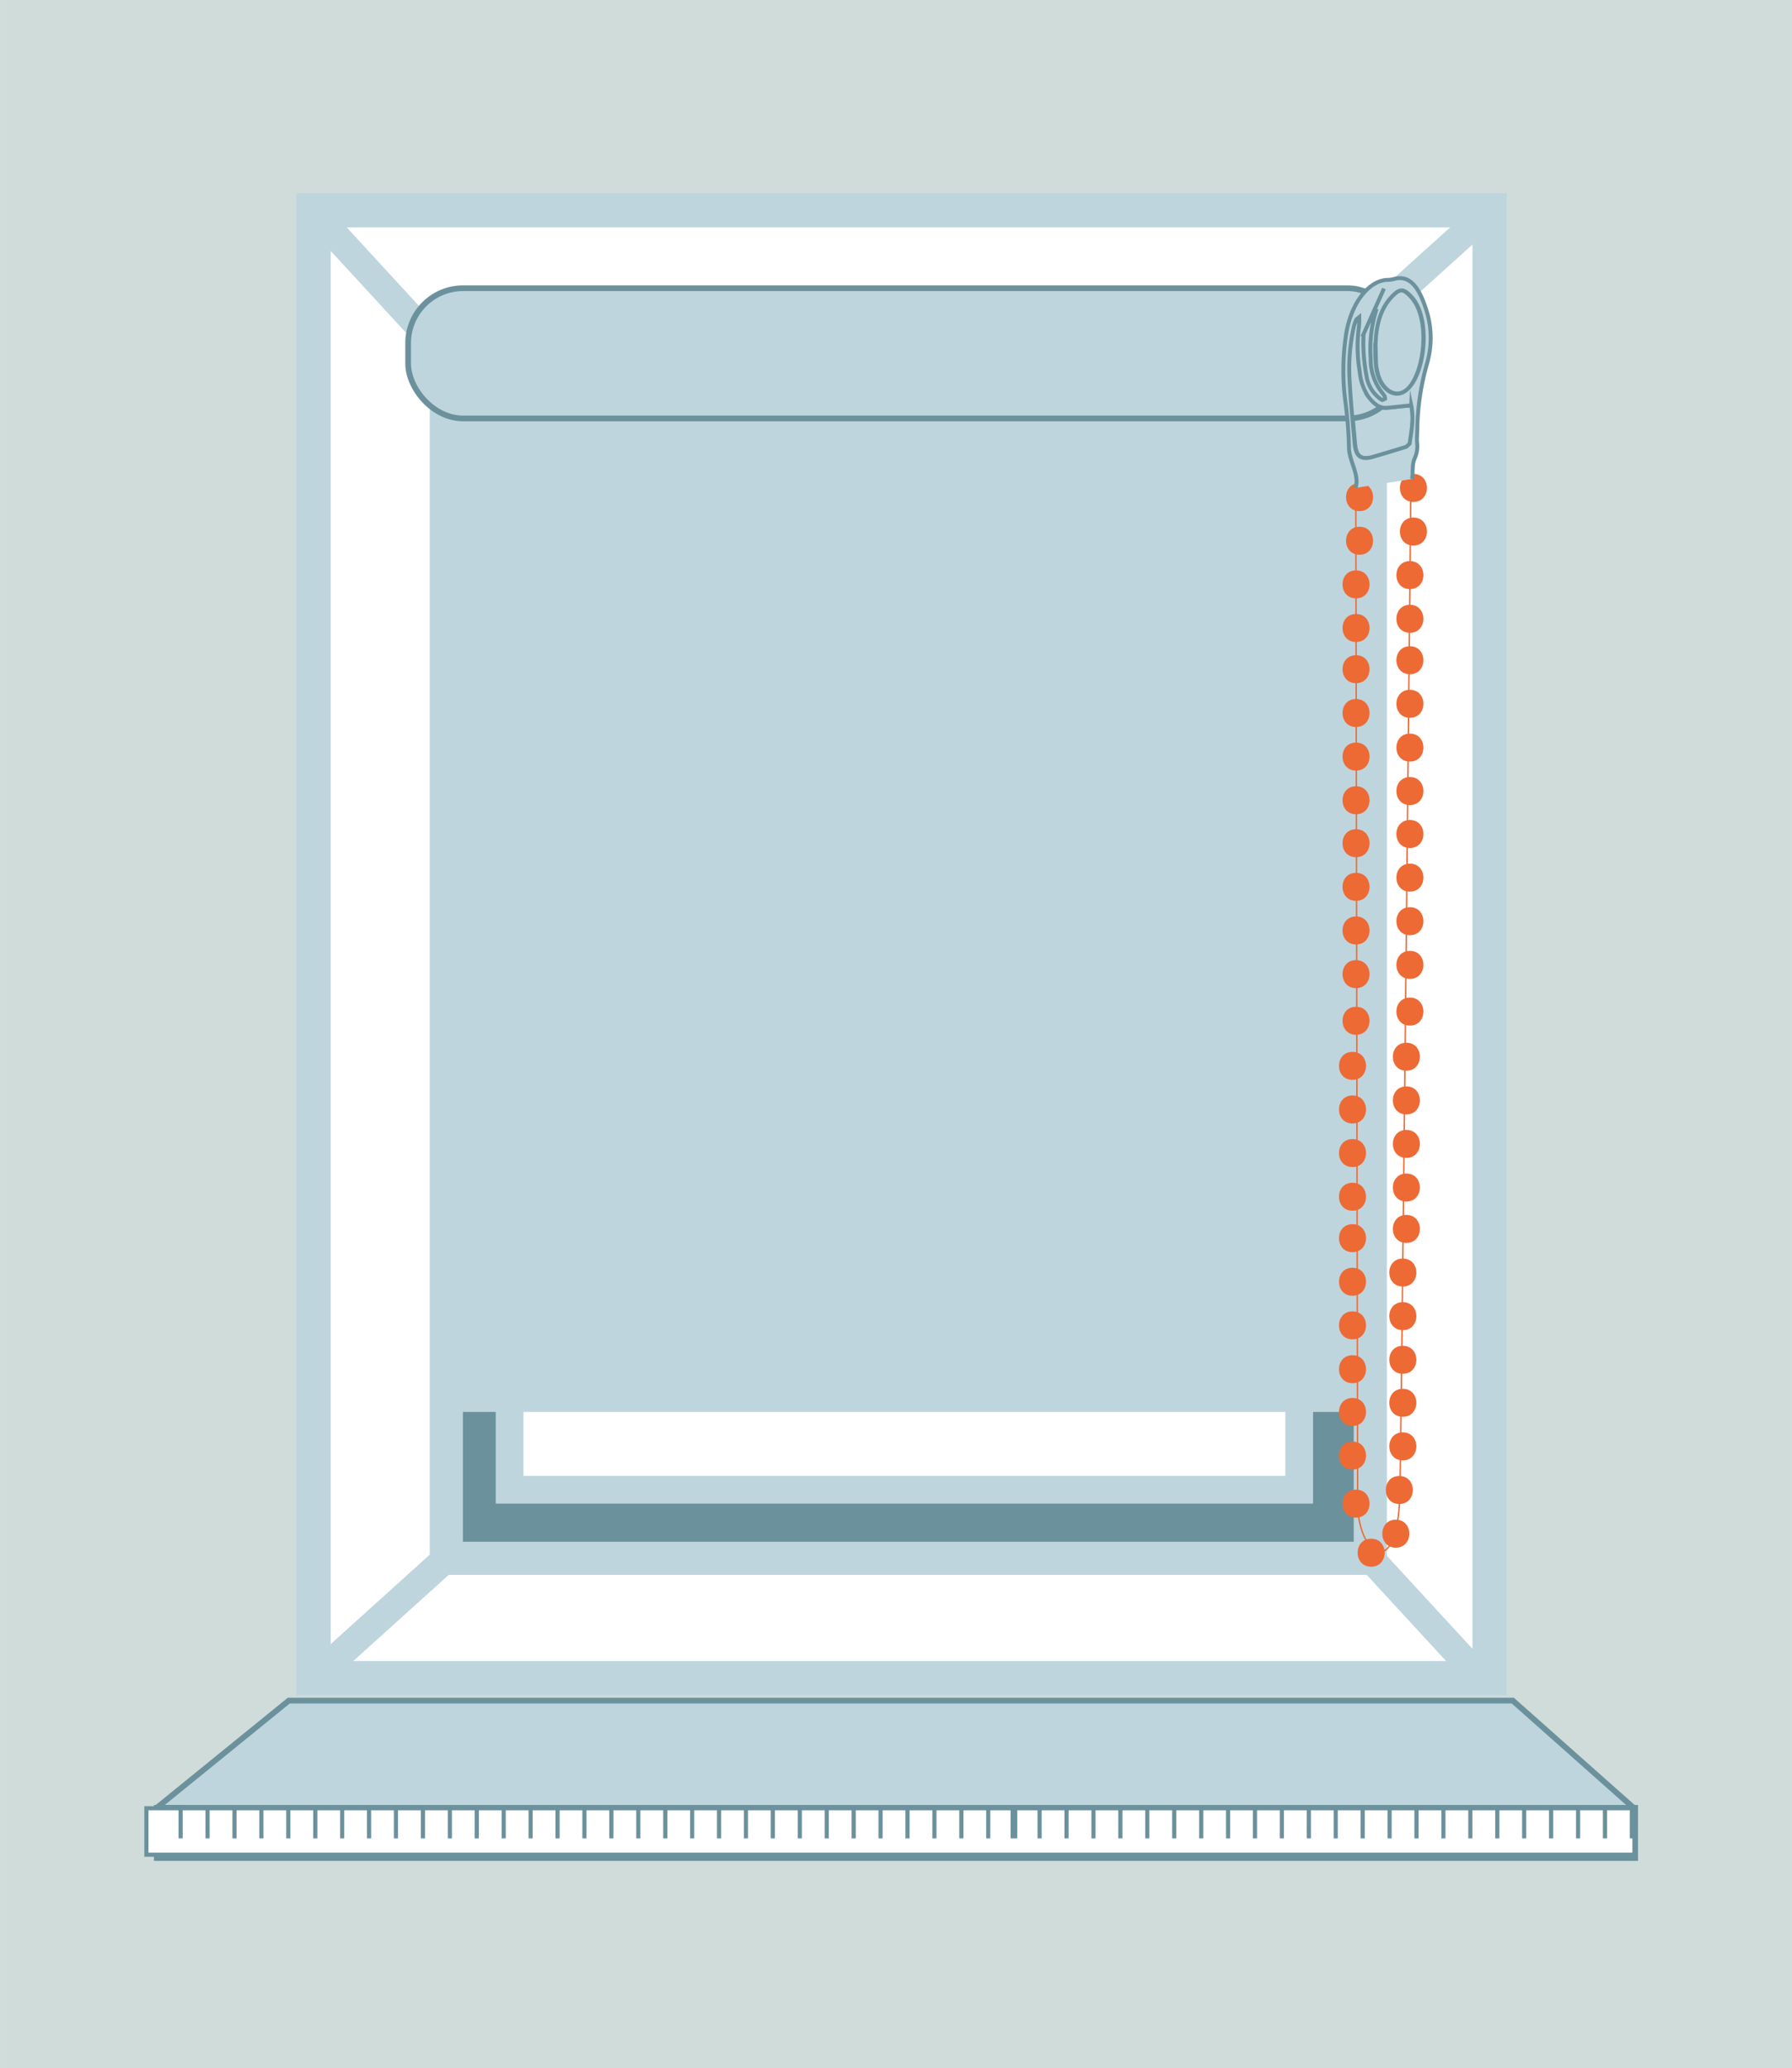 <svg xmlns="http://www.w3.org/2000/svg" width="426.671" height="492.435" viewBox="0 0 320 369.33"><defs><style>.cls-2{fill:none;stroke:#bed5de}.cls-2,.cls-6,.cls-9{stroke-miterlimit:10}.cls-2{stroke-width:4.95px}.cls-6,.cls-9{fill:#bed5de;stroke:#6b919c}.cls-6{stroke-width:1.02px}.cls-9{stroke-width:.7px}</style></defs><g id="Layer_2"><g id="Layer_1-2"><path d="M0 0h320v369.33H0z" fill="#cfdcda"/><path d="M56 39.77l23.7 19.18M264 39.77l-19.3 19.18" class="cls-2"/><path d="M56 37.55h210v262.12H56z" stroke-width="6.11" fill="#fff" stroke-miterlimit="10" stroke="#bed5de"/><path d="M79.7 58.95h165v219.32h-165z" fill="#6b919c" stroke-width="5.92" stroke-miterlimit="10" stroke="#bed5de"/><path d="M262.5 297.6l-17.8-19.33M56 299.68l23.7-21.4" class="cls-2"/><path d="M91 71.6h141v34.85H91zm0 47.5h141v146.93H91z" fill="#fff" stroke-width="4.95" stroke-miterlimit="10" stroke="#bed5de"/><path d="M292 323.07l-264-.25 23.57-19.14h218.57l21.86 19.4zm-264-.24h264v8.96H28z" class="cls-6"/><path d="M81.56 73.93h160.6v178.2H81.55z" fill="#bed5de"/><path d="M242.1 83.27l9.87.54s-1.64 167.2-2 183-7.3 10.95-7.53 2z" stroke="#ed6a35" stroke-width=".25" stroke-miterlimit="10" fill="none"/><path d="M252 72.38c.57 2.48.05 4.7-.2 6.9-.3.25-.5.5-.7.58q-2.87.9-5.73 1.73a5 5 0 01-1.4.23c-1.25 0-1.83-.72-2-2.63-.33-3.7-.7-7.43-.9-11.16a34.64 34.64 0 01.7-9.74 6.5 6.5 0 01.44-1.23c.1-.17.26-.23.53-.46a14.47 14.47 0 01-.06 1.8 26.57 26.57 0 00.16 8 9.45 9.45 0 001.46 4.3c1 1.34 2 2.2 3.32 2.1 1-.07 2-.2 3-.3zm-6.06-19.58a3.46 3.46 0 01-.05 2.33A23.3 23.3 0 00244.8 64a9.47 9.47 0 002 6.07 7.1 7.1 0 01.5.7 1.72 1.72 0 01.1.43c-.22.07-.46.3-.62.2A6.2 6.2 0 01244 67a30.9 30.9 0 01-.5-7.3c.17-2.77.77-5.26 2.5-6.8zm1.23-1.27" class="cls-9"/><path d="M252.4 89.63c3.22 0 3.22-5 0-5s-3.22 5 0 5zm0 7.79c3.22 0 3.22-5 0-5s-3.22 5 0 5zm-.63 7.78c3.22 0 3.22-5 0-5s-3.22 5 0 5zm0 7.8c3.22 0 3.22-5 0-5s-3.22 5 0 5zm0 7.4c3.22 0 3.22-5 0-5s-3.22 5 0 5zm0 7.78c3.22 0 3.22-5 0-5s-3.22 5 0 5zm0 7.82c3.22 0 3.22-5 0-5s-3.22 5 0 5zm0 7.76c3.22 0 3.22-5 0-5s-3.22 5 0 5zm0 7.67c3.22 0 3.22-5 0-5s-3.22 5 0 5zm0 7.79c3.22 0 3.22-5 0-5s-3.22 5 0 5zm0 7.78c3.22 0 3.22-5 0-5s-3.22 5 0 5zm0 16.14c3.22 0 3.22-5 0-5s-3.22 5 0 5zm0-8.34c3.22 0 3.22-5 0-5s-3.22 5 0 5zm-.63 16.4c3.22 0 3.22-5 0-5s-3.22 5 0 5zm0 7.8c3.22 0 3.22-5 0-5s-3.22 5 0 5zm0 7.77c3.22 0 3.22-5 0-5s-3.22 5 0 5zm0 7.79c3.22 0 3.22-5 0-5s-3.22 5 0 5zm0 7.39c3.22 0 3.22-5 0-5s-3.22 5 0 5zm-.64 7.79c3.23 0 3.23-5 0-5s-3.2 5 0 5zm0 7.79c3.23 0 3.23-5 0-5s-3.2 5 0 5zm0 7.79c3.23 0 3.23-5 0-5s-3.2 5 0 5zm0 7.68c3.23 0 3.23-5 0-5s-3.2 5 0 5zm0 7.78c3.23 0 3.23-5 0-5s-3.2 5 0 5zm-.62 7.79c3.22 0 3.22-5 0-5s-3.22 5 0 5zm-5.03 11.2c3.22 0 3.22-5 0-5s-3.22 5 0 5zm4.4-3.4c3.22 0 3.22-5 0-5s-3.22 5 0 5zm-6.47-185.1c3.22 0 3.22-5 0-5s-3.22 5 0 5zm0 7.79c3.22 0 3.22-5 0-5s-3.22 5 0 5zm-.63 7.79c3.22 0 3.22-5 0-5s-3.22 5 0 5zm0 7.79c3.22 0 3.22-5 0-5s-3.22 5 0 5zm0 7.36c3.22 0 3.22-5 0-5s-3.22 5 0 5zm0 7.82c3.22 0 3.22-5 0-5s-3.22 5 0 5zm0 7.78c3.22 0 3.22-5 0-5s-3.22 5 0 5zm0 7.8c3.22 0 3.22-5 0-5s-3.22 5 0 5zm0 7.67c3.22 0 3.22-5 0-5s-3.22 5 0 5zm0 7.79c3.22 0 3.22-5 0-5s-3.22 5 0 5zm0 7.79c3.22 0 3.22-5 0-5s-3.22 5 0 5zm0 16.13c3.22 0 3.22-5 0-5s-3.22 5 0 5zm0-8.33c3.22 0 3.22-5 0-5s-3.22 5 0 5zm-.63 16.38c3.22 0 3.22-5 0-5s-3.22 5 0 5zm0 7.79c3.22 0 3.22-5 0-5s-3.22 5 0 5zm0 7.78c3.22 0 3.22-5 0-5s-3.22 5 0 5zm0 7.8c3.22 0 3.22-5 0-5s-3.22 5 0 5zm0 7.4c3.22 0 3.22-5 0-5s-3.22 5 0 5zm0 7.78c3.22 0 3.22-5 0-5s-3.22 5 0 5zm0 7.79c3.22 0 3.22-5 0-5s-3.22 5 0 5zm0 7.83c3.22 0 3.22-5 0-5s-3.22 5 0 5zm0 7.63c3.22 0 3.22-5 0-5s-3.22 5 0 5zm0 7.79c3.22 0 3.22-5 0-5s-3.22 5 0 5zm.63 8.58c3.22 0 3.22-5 0-5s-3.22 5 0 5z" fill="#ed6a35"/><path d="M26.14 331.2v-8.3h265.73v8.3zm6.11-7.97v5.05m4.81-5.05v5.05m4.81-5.05v5.05m4.8-5.05v5.05m4.81-5.05v5.05m4.82-5.05v5.05m4.8-5.05v5.05m4.8-5.05v5.05m4.8-5.05v5.05m4.82-5.05v5.05m4.81-5.05v5.05m4.8-5.05v5.05m4.81-5.05v5.05m4.81-5.05v5.05m4.81-5.05v5.05m4.8-5.05v5.05m4.81-5.05v5.05m4.81-5.05v5.05m4.82-5.05v5.05m4.8-5.05v5.05m4.8-5.05v5.05m4.8-5.05v5.05m4.8-5.05v5.05m4.82-5.05v5.05m4.81-5.05v5.05m4.81-5.05v5.05m4.8-5.05v5.05m4.81-5.05v5.05m4.81-5.05v5.05m4.81-5.05v5.05m4.8-5.05v5.05m4.81-5.05v5.05m-.45-5.05v5.05m4.81-5.05v5.05m4.81-5.05v5.05m4.81-5.05v5.05m4.8-5.05v5.05m4.81-5.05v5.05m4.81-5.05v5.05m4.82-5.05v5.05m4.8-5.05v5.05m4.8-5.05v5.05m4.8-5.05v5.05m4.82-5.05v5.05m4.8-5.05v5.05m4.81-5.05v5.05m4.81-5.05v5.05m4.8-5.05v5.05m4.81-5.05v5.05m4.81-5.05v5.05m4.81-5.05v5.05m4.8-5.05v5.05m4.81-5.05v5.05m4.82-5.05v5.05m4.8-5.05v5.05m4.8-5.05v5.05" stroke-width=".74" stroke="#6b919c" fill="#fff" stroke-miterlimit="10"/><path d="M58.5 40.55L76.3 59.9M265 38.48l-23.7 21.4" class="cls-2"/><rect width="177.6" height="23.25" x="72.88" y="51.47" class="cls-6" rx="9.81" ry="9.81"/><path d="M242.07 87.13c.76-2.34-1.2-4.9-1.18-7.2a74.12 74.12 0 00-.66-8.36 42.9 42.9 0 01.2-12.22c1-5.62 4.23-9.3 7.34-9.37a4.54 4.54 0 001.16-.16c3.2-.9 4.75 2.26 5.85 5.8a16.28 16.28 0 01.06 9.26 45.4 45.4 0 00-1.73 10.9c0 1-.1 2.1-.07 3.15a5.27 5.27 0 01-.45 3 4.77 4.77 0 00-.3 1.6c-.07.67 0 1.38-.15 2m-5-34l-3.65 8.15A30.9 30.9 0 00244 67a6.2 6.2 0 002.74 4.4c.16.1.4-.12.6-.2a1.72 1.72 0 00-.07-.43 7.1 7.1 0 00-.5-.7 9.47 9.47 0 01-2-6.07 23.3 23.3 0 011.06-8.85m-.25 6.35c0 1.17 0 2.34.1 3.5a9.56 9.56 0 00.2 1.36c.64 3.2 3.53 5.45 5.82 2.74 2.64-3.12 3.47-11.16 1-15.1a6.9 6.9 0 00-.88-1.13c-1.28-1.33-1.88-1.32-3.17 0-2 2-2.92 4.97-3 8.6zM252 72.38l-1.4.15c-1 .1-2 .22-3 .3-1.32.08-2.36-.77-3.32-2.1a9.45 9.45 0 01-1.46-4.3 26.57 26.57 0 01-.16-8 14.47 14.47 0 00.06-1.8c-.27.23-.44.3-.52.46a6.5 6.5 0 00-.44 1.22A34.64 34.64 0 00241 68c.2 3.73.57 7.45.9 11.16.18 1.9.77 2.63 2 2.63a5 5 0 001.4-.25q2.86-.83 5.72-1.73c.22-.07.4-.33.7-.58.28-2.15.8-4.38.28-6.86zm-6.36-10.9c.1-3.64 1-6.6 3.06-8.65 1.3-1.3 1.9-1.3 3.17 0a6.9 6.9 0 01.88 1.12c2.48 4 1.65 12-1 15.1-2.3 2.72-5.18.48-5.8-2.73a9.56 9.56 0 01-.22-1.36c-.04-1.14-.06-2.3-.1-3.48z" class="cls-9"/></g></g></svg>